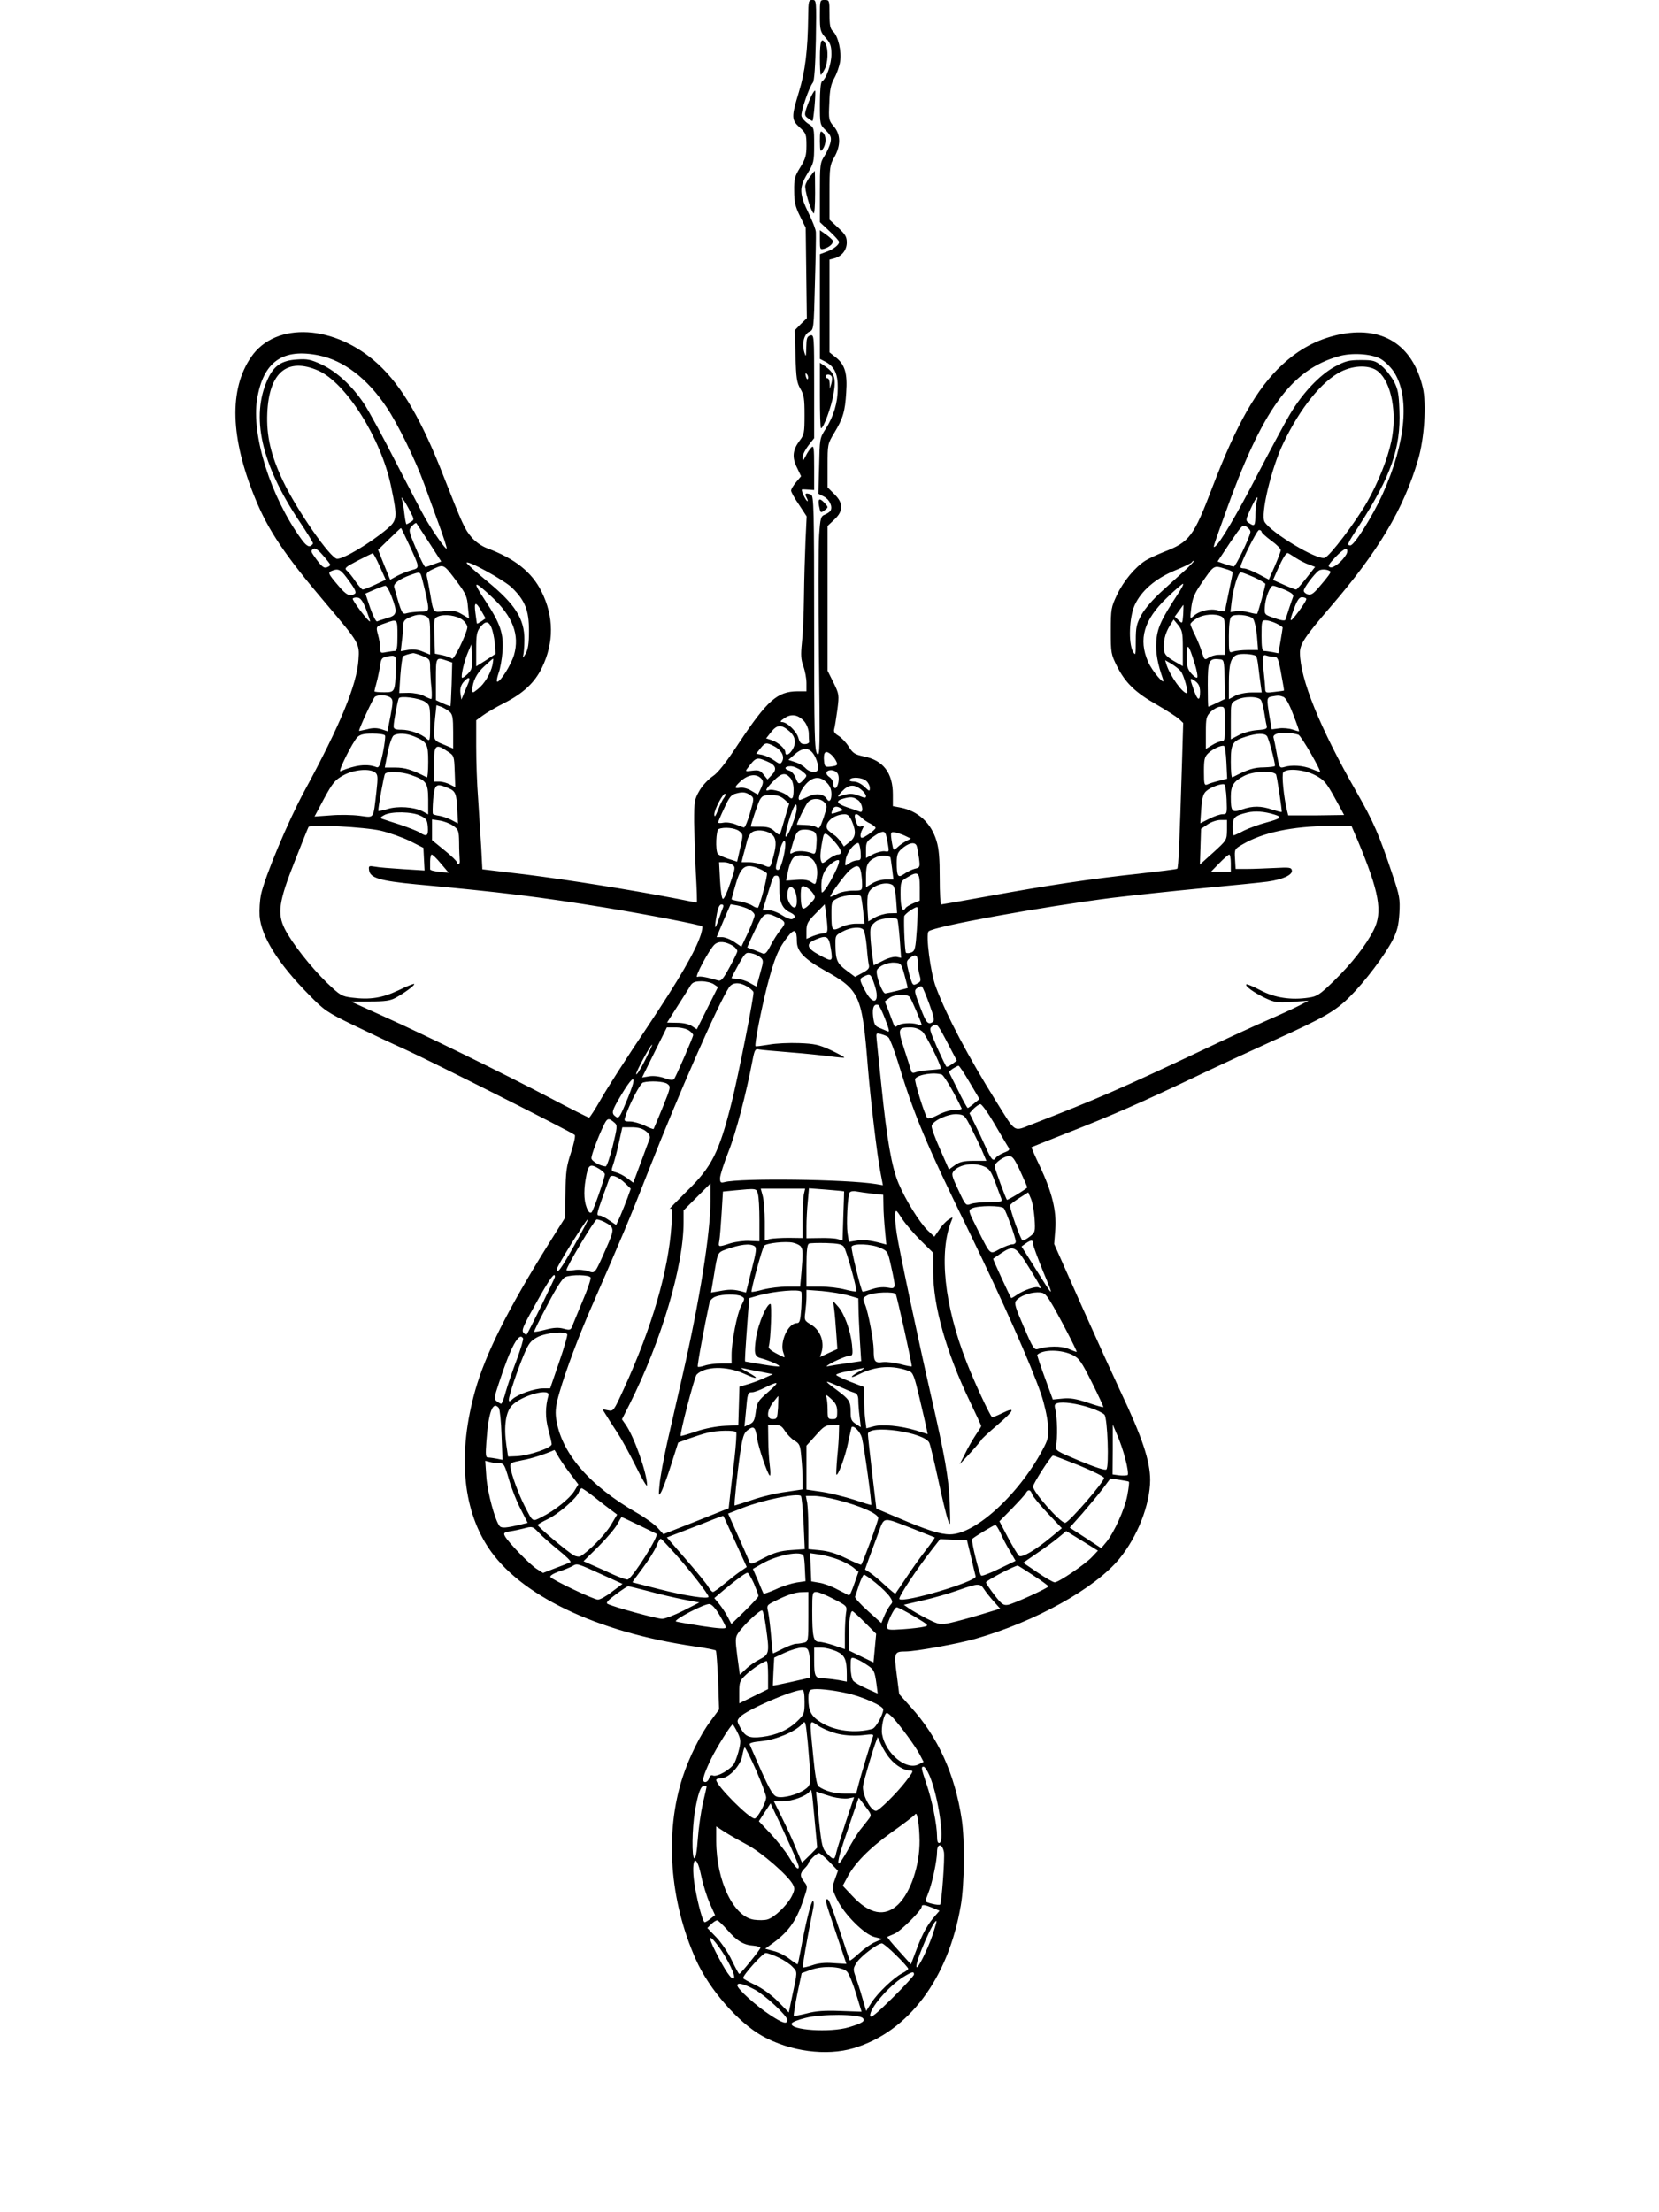 <?xml version="1.0" standalone="no"?>
<!DOCTYPE svg PUBLIC "-//W3C//DTD SVG 20010904//EN"
 "http://www.w3.org/TR/2001/REC-SVG-20010904/DTD/svg10.dtd">
<svg version="1.0" xmlns="http://www.w3.org/2000/svg"
 width="864pt" height="1152pt" viewBox="0 0 864 1152"
 preserveAspectRatio="xMidYMid meet">

<g transform="translate(0,1152) scale(0.1,-0.1)"
fill="#000000" stroke="none">
<path d="M4209 11433 c-2 -176 -16 -286 -48 -391 -40 -131 -40 -146 4 -186 33
-30 35 -36 35 -94 0 -51 -5 -69 -32 -113 -29 -47 -33 -60 -32 -123 0 -57 6
-83 30 -131 l30 -61 3 -235 3 -236 -32 -31 -31 -32 4 -134 c3 -115 7 -139 25
-170 19 -32 22 -52 22 -137 0 -92 -2 -103 -25 -133 -37 -49 -41 -87 -15 -140
l22 -46 -26 -31 c-14 -17 -26 -36 -26 -44 0 -7 18 -40 41 -73 l40 -61 -6 -128
c-3 -70 -7 -202 -8 -293 -1 -91 -6 -199 -11 -240 -6 -59 -5 -84 8 -120 9 -25
16 -64 16 -87 l0 -43 -47 0 c-105 -1 -157 -47 -306 -271 -67 -102 -108 -154
-136 -172 -22 -15 -53 -48 -68 -74 -26 -45 -28 -55 -28 -163 1 -63 5 -184 9
-267 5 -84 7 -153 5 -153 -2 0 -51 9 -109 21 -228 44 -566 98 -782 125 l-226
27 -6 116 c-4 64 -11 177 -16 252 -6 74 -10 197 -10 272 l0 136 33 24 c17 13
69 44 115 67 98 50 157 106 194 182 64 131 63 268 -2 398 -51 102 -139 171
-283 225 -29 11 -61 33 -82 58 -35 41 -47 68 -141 307 -117 302 -220 478 -344
593 -224 207 -534 225 -662 38 -116 -168 -109 -422 22 -739 67 -164 155 -295
366 -543 175 -207 177 -209 171 -294 -8 -129 -94 -339 -282 -685 -86 -159
-205 -444 -226 -539 -6 -30 -9 -79 -7 -111 8 -106 98 -250 258 -411 79 -81 94
-91 230 -157 80 -39 201 -96 270 -127 132 -60 869 -431 883 -445 5 -4 -4 -45
-19 -91 -24 -73 -28 -101 -29 -212 l-2 -128 -86 -137 c-214 -343 -328 -572
-382 -762 -91 -325 -68 -610 66 -816 163 -250 563 -443 1078 -518 57 -8 106
-18 109 -21 3 -3 8 -74 12 -156 l5 -151 -42 -57 c-54 -70 -114 -192 -148 -296
-94 -290 -68 -642 69 -949 69 -155 220 -328 347 -399 145 -80 332 -105 474
-63 286 85 494 362 559 745 19 109 21 337 5 444 -35 236 -124 432 -266 588
l-60 67 -13 102 c-15 114 -13 120 46 120 53 0 273 40 364 66 311 89 621 261
749 416 95 116 160 281 161 410 0 99 -41 223 -155 463 -31 66 -122 266 -201
443 l-144 324 6 76 c7 97 -17 194 -81 330 -25 52 -44 96 -43 98 2 1 89 36 193
77 230 90 384 158 655 287 113 54 295 138 405 188 272 123 329 156 405 232 80
80 181 214 223 295 24 48 31 76 35 140 4 74 1 91 -36 200 -69 207 -99 276
-187 430 -192 336 -294 589 -295 726 0 45 25 83 161 241 248 288 379 508 454
763 33 110 45 292 25 376 -53 226 -214 326 -444 275 -109 -25 -202 -75 -290
-157 -131 -122 -237 -310 -361 -634 -99 -260 -119 -287 -253 -339 -35 -14 -78
-34 -96 -45 -54 -34 -115 -107 -149 -179 -30 -64 -32 -73 -32 -187 0 -116 1
-122 33 -186 43 -85 95 -136 207 -199 50 -29 101 -62 114 -73 l23 -22 -6 -200
c-13 -428 -19 -556 -25 -559 -4 -3 -94 -14 -201 -26 -252 -27 -476 -61 -778
-116 -133 -24 -246 -44 -250 -44 -5 0 -8 62 -8 138 0 102 -4 152 -17 194 -28
93 -97 156 -190 173 l-37 7 0 61 c0 112 -50 178 -152 198 -46 10 -56 16 -78
51 -14 22 -38 47 -53 56 -21 13 -27 22 -22 37 3 11 10 56 16 99 10 78 9 81
-20 141 l-31 62 0 377 0 377 35 33 c26 25 35 42 35 66 0 23 -9 41 -35 67 l-35
35 0 113 c0 111 0 113 35 171 45 75 56 110 62 210 7 100 -7 145 -53 182 l-34
27 0 241 0 242 23 6 c40 10 67 43 67 83 0 30 -8 43 -45 77 l-45 42 0 141 c0
132 2 144 25 184 34 61 34 117 -2 160 -27 31 -28 37 -24 121 2 70 8 98 26 131
13 23 26 61 30 85 9 53 -10 134 -36 158 -15 14 -19 31 -19 91 0 71 -1 73 -25
73 -25 0 -25 -1 -25 -81 0 -76 2 -84 30 -116 25 -28 30 -42 30 -86 0 -51 -27
-128 -49 -141 -7 -5 -11 -47 -11 -116 0 -108 0 -109 31 -139 26 -27 30 -36 24
-63 -4 -18 -18 -49 -31 -70 -23 -35 -24 -47 -24 -191 l0 -154 50 -47 c28 -26
50 -51 50 -56 0 -15 -29 -38 -65 -51 l-35 -13 0 -273 0 -272 29 -15 c47 -25
65 -63 64 -137 0 -76 -21 -147 -64 -214 -30 -47 -30 -51 -33 -192 l-4 -144 29
-15 c29 -15 47 -53 34 -74 -4 -6 -17 -15 -29 -20 -21 -8 -24 -17 -30 -107 -4
-54 -4 -336 -1 -628 6 -482 5 -528 -9 -511 -14 18 -16 96 -16 682 0 594 -2
662 -16 668 -28 11 -35 7 -24 -14 6 -11 8 -20 6 -20 -9 0 -37 60 -29 61 5 1
20 0 36 -1 l27 -2 0 118 c0 103 -2 116 -14 104 -8 -8 -22 -28 -30 -45 -15 -28
-16 -28 -16 -6 0 13 14 40 30 61 l30 38 0 270 c0 265 0 270 -20 265 -17 -5
-20 -14 -21 -62 -1 -50 -2 -53 -10 -26 -14 45 -2 94 25 107 24 10 24 11 30
252 4 132 6 252 5 266 0 14 -17 57 -36 96 -51 104 -52 136 -9 208 34 56 36 63
36 150 0 90 0 91 -30 111 -17 11 -33 29 -36 40 -5 21 39 149 59 174 8 9 13 83
16 223 3 206 3 208 -18 208 -20 0 -21 -6 -22 -87z m-2547 -1764 c129 -27 250
-119 350 -268 58 -85 152 -277 197 -401 17 -47 51 -141 76 -209 25 -68 44
-126 41 -128 -5 -5 -64 78 -108 152 -19 33 -89 167 -156 297 -66 130 -141 268
-167 307 -63 94 -141 165 -220 203 -57 26 -75 30 -128 26 -80 -5 -121 -32
-153 -103 -89 -194 -34 -441 164 -738 40 -59 72 -112 72 -116 0 -5 -7 -11 -15
-15 -10 -4 -26 9 -46 37 -159 219 -261 541 -230 729 32 195 134 266 323 227z
m5525 -16 c21 -11 52 -40 70 -66 87 -129 66 -368 -56 -639 -53 -117 -148 -268
-168 -268 -20 0 -17 7 46 104 165 256 217 404 209 599 -3 86 -7 110 -29 152
-15 27 -43 63 -64 80 -33 27 -44 30 -108 30 -63 0 -80 -5 -135 -34 -79 -43
-170 -139 -235 -250 -27 -45 -102 -186 -168 -312 -106 -206 -197 -360 -221
-375 -12 -8 -13 -11 51 167 194 546 345 754 594 824 66 19 165 13 214 -12z
m-5529 -63 c144 -64 326 -352 378 -600 35 -167 34 -179 -23 -227 -89 -74 -222
-153 -257 -153 -34 0 -211 255 -282 405 -64 135 -87 235 -82 354 9 212 104
292 266 221z m5520 -5 c69 -58 99 -218 68 -363 -19 -91 -69 -216 -126 -316
-60 -105 -195 -283 -221 -291 -40 -13 -278 130 -313 187 -23 37 35 281 98 411
87 182 201 323 300 372 70 35 153 35 194 0z m-2970 -36 c-3 -8 -7 -3 -11 10
-4 17 -3 21 5 13 5 -5 8 -16 6 -23z m-2073 -690 c23 -44 23 -46 4 -57 -10 -7
-20 -12 -22 -12 -3 0 -7 24 -11 54 -3 30 -9 63 -12 73 -5 15 -4 16 5 3 7 -8
23 -36 36 -61z m4410 50 c-4 -11 -7 -41 -7 -67 0 -58 -4 -65 -28 -49 -25 15
-25 17 6 83 25 54 41 72 29 33z m-4310 -215 l63 -98 -36 -13 c-21 -8 -41 -15
-46 -16 -5 -1 -27 42 -49 95 -40 95 -40 98 -22 118 10 11 20 18 23 16 2 -3 33
-49 67 -102z m4277 54 c-7 -35 -77 -178 -86 -178 -6 0 -28 6 -48 13 l-37 13
65 98 c64 94 67 97 87 82 12 -8 21 -20 19 -28z m-4383 -61 c59 -127 58 -124
14 -136 -21 -6 -54 -19 -75 -30 l-36 -20 -32 78 -31 78 58 56 c32 31 59 57 61
57 2 0 20 -38 41 -83z m4441 64 c0 -5 23 -26 50 -46 28 -20 50 -42 50 -50 0
-7 -14 -44 -31 -83 l-31 -70 -55 29 c-30 16 -64 29 -74 29 -10 0 -19 3 -19 6
0 21 86 194 97 194 7 0 13 -4 13 -9z m-4850 -172 c0 -4 -8 -10 -17 -13 -17 -7
-30 5 -70 62 -14 20 -14 25 -2 33 10 7 24 -2 51 -33 21 -24 38 -46 38 -49z
m5292 55 c-20 -36 -68 -75 -85 -68 -14 5 -8 15 30 55 28 29 51 45 56 40 5 -5
5 -16 -1 -27z m-5034 -64 l31 -69 -56 -26 c-30 -14 -59 -25 -64 -25 -4 0 -21
19 -38 43 -16 24 -36 49 -45 56 -14 12 -7 18 56 51 40 21 76 38 79 39 3 0 20
-30 37 -69z m4770 45 c20 -13 51 -29 69 -35 l32 -12 -46 -59 c-26 -32 -49 -59
-53 -59 -4 0 -33 11 -64 25 l-56 25 25 57 c24 53 42 83 51 83 3 0 21 -11 42
-25z m-4081 -156 c68 -67 88 -118 88 -224 0 -68 -5 -97 -18 -120 -13 -21 -16
-24 -12 -8 3 12 6 49 6 81 1 109 -48 186 -196 307 -58 48 -105 90 -105 94 0
18 198 -91 237 -130z m3512 98 c-26 -23 -82 -74 -125 -113 -48 -43 -91 -93
-109 -125 -26 -48 -30 -64 -30 -136 0 -77 -1 -80 -15 -55 -24 45 -19 177 9
240 34 75 108 139 209 181 45 18 85 38 88 42 3 5 8 9 12 9 4 0 -14 -19 -39
-43z m-3798 -68 c45 -60 52 -76 56 -130 l6 -60 -37 22 c-30 18 -47 21 -91 16
-61 -6 -57 -12 -75 93 -6 36 -14 75 -17 88 -4 18 2 25 38 41 51 23 50 24 120
-70z m4000 69 c22 -6 39 -14 39 -18 0 -4 -9 -49 -20 -101 -11 -52 -20 -97 -20
-101 0 -3 -16 -2 -35 3 -41 12 -97 -1 -128 -28 -20 -18 -20 -18 -13 42 6 47
16 73 48 120 72 105 67 102 129 83z m-4561 -66 c30 -41 37 -58 28 -64 -26 -16
-44 -7 -84 40 -57 67 -59 71 -32 81 33 12 44 5 88 -57z m5109 52 c4 -4 -15
-30 -61 -83 -28 -33 -41 -41 -57 -36 -12 3 -21 12 -21 19 0 15 52 84 77 104
14 10 48 8 62 -4z m-4730 -41 c18 -69 31 -128 31 -148 0 -17 -7 -20 -42 -20
-24 -1 -54 -4 -68 -8 -26 -8 -28 -5 -67 135 -6 19 27 43 85 64 51 18 50 19 61
-23z m4332 11 c33 -15 59 -31 59 -35 0 -12 -38 -151 -43 -155 -2 -2 -20 1 -42
7 -21 6 -51 9 -68 6 l-29 -4 6 51 c8 70 34 156 48 156 6 0 37 -12 69 -26z
m-3968 -104 c108 -101 144 -196 114 -301 -16 -52 -70 -139 -87 -139 -5 0 -2
19 6 43 9 23 18 74 21 113 7 93 -10 146 -91 268 -69 104 -60 107 37 16z m3572
18 c-88 -134 -109 -180 -113 -249 -4 -60 7 -117 35 -196 14 -41 -57 42 -78 91
-51 118 -22 218 98 333 41 40 80 73 84 73 5 0 -7 -24 -26 -52z m-4096 -13 c32
-84 29 -99 -21 -113 -24 -7 -48 -15 -54 -18 -6 -2 -21 28 -36 70 l-25 75 46
20 c25 11 51 20 58 21 6 0 21 -25 32 -55z m4652 34 c38 -17 48 -26 43 -38 -6
-15 -31 -90 -39 -117 -2 -8 -20 -6 -57 7 -52 18 -53 18 -51 57 2 46 27 112 43
112 6 0 34 -10 61 -21z m-4784 -103 c12 -33 22 -61 20 -62 -6 -6 -95 112 -90
119 3 4 14 7 26 5 15 -2 27 -19 44 -62z m4896 56 c3 -4 -15 -33 -39 -65 -49
-66 -53 -63 -23 18 15 40 26 55 39 55 10 0 21 -3 23 -8z m-4294 -67 l20 -35
-21 -15 c-12 -8 -23 -14 -24 -12 -1 1 -4 26 -8 55 -8 60 1 62 33 7z m3653 -15
c-4 -49 -4 -49 -24 -30 l-20 19 22 30 c12 17 22 31 23 31 1 0 0 -22 -1 -50z
m-3941 -10 c17 -9 19 -22 19 -105 l0 -94 -37 15 c-24 11 -51 14 -76 10 l-40
-7 6 53 c4 29 7 66 7 81 0 22 7 31 33 42 39 17 62 18 88 5z m188 -18 c14 -11
25 -28 25 -38 -3 -35 -71 -173 -80 -164 -5 5 -27 13 -49 18 l-40 8 -3 92 c-3
88 -2 93 20 102 33 14 97 5 127 -18z m3952 18 c17 -9 19 -22 19 -105 l0 -95
-33 0 c-18 0 -42 -7 -53 -15 -20 -13 -22 -12 -34 28 -7 23 -23 63 -36 89 -13
26 -24 52 -24 58 0 6 15 19 33 30 35 22 97 26 128 10z m164 -11 c8 -8 17 -48
21 -89 l6 -75 -53 0 c-30 0 -64 -4 -76 -8 -23 -8 -23 -7 -23 80 0 58 4 94 13
102 15 16 94 9 112 -10z m-4455 -89 c0 -61 -3 -80 -14 -80 -7 0 -28 -3 -45 -6
-29 -6 -31 -5 -31 22 0 16 -5 46 -11 67 -12 45 -12 45 38 62 63 23 63 23 63
-65z m4090 -67 l0 -92 -47 27 c-37 22 -49 35 -51 57 -5 41 5 85 29 125 l21 34
24 -29 c21 -27 24 -40 24 -122z m486 131 c19 -9 34 -19 34 -22 0 -3 -5 -34
-11 -70 l-11 -64 -30 6 c-17 3 -37 6 -44 6 -11 0 -14 19 -14 80 0 75 1 80 21
80 12 0 36 -7 55 -16z m-4087 -21 c7 -16 15 -53 18 -83 l4 -55 -50 -33 -51
-32 0 89 c0 74 3 92 21 115 26 33 43 33 58 -1z m-123 -242 c-14 -14 -28 -23
-30 -20 -7 7 12 89 32 134 l17 40 3 -64 c3 -58 0 -67 -22 -90z m3785 56 c12
-37 18 -71 14 -75 -4 -4 -18 6 -31 21 -20 23 -24 39 -24 90 0 74 10 65 41 -36z
m-4021 37 c39 -16 40 -18 40 -63 1 -25 3 -72 7 -103 3 -32 2 -58 -1 -58 -4 0
-21 7 -38 16 -17 9 -53 16 -80 16 l-49 -1 6 92 c4 51 10 95 14 99 5 5 30 13
53 17 4 0 26 -6 48 -15z m4341 0 c4 -2 10 -30 13 -61 4 -32 9 -74 12 -93 l5
-36 -53 0 c-30 0 -67 -8 -85 -17 l-33 -18 0 85 c0 97 10 133 42 146 20 8 82 5
99 -6z m-4479 -65 c-5 -124 -5 -124 -62 -124 -27 0 -50 2 -50 5 0 3 5 23 11
45 6 22 14 60 18 85 5 40 10 46 36 51 47 10 50 6 47 -62z m4572 61 c20 0 24
-9 38 -87 9 -48 16 -88 15 -89 -1 -1 -23 -4 -49 -7 -45 -6 -48 -5 -49 16 0 12
-4 54 -8 92 -9 77 -6 89 16 81 8 -3 25 -6 37 -6z m-4308 -20 l29 -10 -3 -113
c-2 -61 -5 -113 -6 -114 -1 -1 -19 5 -39 14 l-37 17 0 108 c0 117 0 117 56 98z
m239 -22 c-10 -46 -42 -99 -76 -126 -27 -22 -29 -22 -29 -4 0 42 24 89 64 124
22 21 42 38 44 38 2 0 0 -15 -3 -32z m3813 -75 l3 -102 -43 -21 c-23 -11 -43
-20 -45 -20 -2 0 -3 52 -3 115 0 124 6 138 60 132 25 -2 25 -3 28 -104z m-230
43 c17 -18 44 -116 33 -116 -23 0 -88 92 -106 149 l-7 23 32 -18 c17 -11 39
-27 48 -38z m-3707 -58 c-5 -13 -16 -38 -24 -57 l-14 -34 -5 32 c-3 22 1 40
14 57 25 30 40 31 29 2z m3809 -50 c0 -52 -13 -48 -33 10 -22 62 -22 66 8 45
18 -14 24 -27 25 -55z m-4217 -30 c14 -12 15 -20 1 -94 l-16 -82 -33 11 c-23
7 -46 7 -74 -1 -23 -5 -41 -9 -41 -8 0 13 74 173 83 178 19 12 61 9 80 -4z
m4651 3 c12 -5 31 -38 51 -92 18 -46 32 -85 30 -87 -1 -1 -16 3 -34 9 -18 6
-50 9 -70 6 l-38 -5 -12 69 c-15 92 -14 97 12 102 33 6 40 6 61 -2z m-4471
-25 c26 -18 27 -21 27 -114 0 -91 -1 -94 -18 -79 -28 26 -88 47 -132 47 -32 0
-40 4 -40 18 0 25 21 135 27 146 9 14 106 1 136 -18z m4355 7 c5 -10 12 -38
16 -63 4 -25 9 -55 12 -66 5 -19 1 -22 -49 -26 -30 -2 -73 -14 -95 -26 l-42
-22 0 95 c0 93 0 95 28 109 39 22 119 21 130 -1z m-4226 -60 c15 -13 18 -33
18 -104 l0 -87 -50 21 c-56 23 -55 20 -44 139 l7 66 26 -9 c14 -6 34 -18 43
-26z m4038 -63 c0 -79 -2 -90 -17 -90 -10 0 -33 -9 -50 -20 l-33 -20 0 84 c0
77 2 85 26 110 15 14 37 26 50 26 23 0 24 -2 24 -90z m-2192 14 c12 -14 23
-40 24 -60 0 -19 1 -40 2 -46 1 -7 -10 -13 -23 -13 -19 0 -26 7 -33 32 -9 34
-59 83 -86 83 -12 0 -7 7 13 20 36 25 71 19 103 -16z m-79 -50 c35 -29 40 -66
15 -102 -17 -25 -34 -29 -34 -9 0 18 -39 53 -72 63 l-28 9 26 33 c31 39 53 40
93 6z m2653 -20 c14 -4 123 -194 112 -194 -2 0 -22 7 -44 16 -44 18 -102 22
-141 10 -25 -7 -26 -6 -39 66 -7 40 -15 79 -17 85 -11 27 62 37 129 17z
m-4757 -4 c3 -5 -2 -46 -11 -90 -14 -66 -21 -80 -33 -75 -49 19 -109 12 -188
-21 -16 -7 63 152 88 177 14 14 33 19 78 19 33 0 63 -4 66 -10z m152 -5 c67
-28 73 -39 73 -132 0 -47 -3 -83 -7 -81 -78 40 -114 51 -164 51 l-55 0 15 79
c9 44 23 83 31 88 22 14 66 12 107 -5z m4441 2 c9 -10 42 -133 42 -155 0 -4
-26 -7 -57 -8 -52 0 -84 -10 -165 -52 -5 -2 -8 34 -8 81 0 96 8 109 82 132 55
17 93 18 106 2z m-2568 -52 c42 -22 59 -56 41 -84 -7 -11 -14 -9 -39 9 -16 12
-44 25 -62 29 l-32 6 22 28 c25 31 31 32 70 12z m2357 -86 l4 -84 -43 -11
c-24 -6 -51 -14 -60 -19 -16 -6 -18 0 -18 67 0 64 3 77 23 96 23 22 66 42 81
38 5 -1 11 -40 13 -87z m-4056 58 c34 -22 34 -24 37 -104 l3 -82 -28 14 c-15
8 -40 15 -55 15 l-28 0 0 90 c0 102 8 110 71 67z m1909 -19 c11 -18 20 -45 20
-60 0 -23 -5 -28 -23 -28 -13 0 -32 9 -42 20 -9 10 -33 25 -53 31 l-36 12 32
28 c44 39 77 38 102 -3z m111 -25 c15 -27 13 -30 -26 -35 -27 -3 -30 0 -33 25
-5 45 4 60 27 45 11 -7 25 -22 32 -35z m-356 -8 c46 -19 53 -40 25 -70 l-23
-24 -20 25 c-17 22 -26 25 -59 21 -35 -5 -38 -4 -26 11 44 59 48 61 103 37z
m180 -49 c30 -24 30 -24 11 -45 -25 -28 -29 -27 -43 10 -7 17 -21 33 -32 36
-30 8 -26 23 7 23 15 0 40 -11 57 -24z m-2222 -8 c15 -12 16 -23 7 -103 -17
-144 -9 -133 -87 -123 -38 5 -106 6 -151 2 l-84 -6 50 94 c44 81 57 97 99 120
53 30 136 38 166 16z m2407 -3 c8 -9 10 -28 6 -50 -7 -36 -26 -40 -26 -5 0 10
-9 26 -21 34 -12 8 -18 19 -14 25 9 16 41 13 55 -4z m2285 -7 c5 -5 33 -193
30 -196 -2 -2 -24 4 -49 12 -59 20 -102 20 -157 1 -53 -19 -59 -12 -59 66 0
58 14 80 68 108 47 25 147 30 167 9z m205 -5 c47 -25 57 -38 101 -117 27 -49
49 -89 49 -90 0 0 -65 -1 -145 -2 l-146 0 -6 24 c-17 68 -29 188 -20 200 18
23 110 15 167 -15z m-4711 2 c82 -29 90 -40 91 -128 l0 -78 -29 16 c-46 23
-129 29 -183 12 -27 -8 -48 -12 -48 -9 0 22 29 183 35 192 9 15 86 12 134 -5z
m1828 -22 c9 -12 8 -22 -4 -48 l-16 -33 -34 20 c-19 12 -44 18 -58 16 -31 -6
-32 2 -2 30 43 41 88 46 114 15z m148 7 c11 -12 18 -35 18 -60 0 -49 -7 -58
-27 -37 -20 20 -83 40 -101 33 -24 -9 -17 6 22 46 42 43 62 47 88 18z m190
-25 c17 -16 25 -35 25 -60 0 -34 -12 -46 -25 -24 -17 26 -57 30 -98 10 -23
-11 -43 -19 -45 -16 -10 10 10 55 37 84 36 38 73 40 106 6z m207 8 c10 -9 18
-25 18 -36 0 -19 -2 -19 -28 6 -17 16 -39 27 -56 27 -15 0 -25 4 -21 10 10 16
67 12 87 -7z m1876 -96 c3 -75 2 -77 -21 -77 -13 0 -45 -11 -70 -24 l-46 -23
5 76 c5 61 11 79 28 93 22 19 74 38 91 34 6 -2 11 -37 13 -79z m-4053 59 c38
-16 43 -29 47 -122 l3 -62 -36 19 c-20 10 -48 19 -62 21 -15 2 -29 6 -32 9 -3
4 -2 38 1 78 8 79 14 84 79 57z m2149 -7 c14 -11 26 -27 26 -34 0 -12 -6 -11
-36 1 -34 14 -55 14 -101 -3 -13 -4 -10 3 11 25 35 37 63 40 100 11z m-572
-33 c15 -11 15 -18 -6 -90 -12 -42 -26 -76 -32 -75 -5 1 -24 9 -43 16 -19 8
-47 12 -63 9 -15 -3 -28 -3 -28 1 0 4 14 37 32 75 26 57 36 70 62 76 35 10 53
7 78 -12z m-141 -10 c-7 -8 -21 -36 -31 -63 -14 -35 -19 -41 -20 -24 0 26 48
116 57 107 3 -3 0 -12 -6 -20z m313 -8 l26 -23 -21 -70 c-11 -38 -22 -76 -25
-84 -3 -11 -11 -8 -30 10 -20 19 -37 24 -75 24 -27 0 -49 0 -49 1 0 10 36 117
46 137 13 23 21 27 59 27 31 0 51 -6 69 -22z m384 -4 c24 -16 32 -70 10 -61
-7 3 -37 14 -66 23 -55 19 -62 34 -21 45 39 11 53 10 77 -7z m-175 -12 c16
-17 15 -23 -4 -81 -18 -51 -23 -60 -35 -50 -8 7 -35 13 -59 13 -25 1 -45 2
-45 2 0 10 46 104 58 117 20 22 64 22 85 -1z m-144 -34 c0 -31 -43 -141 -56
-145 -6 -2 1 35 15 82 25 82 43 109 41 63z m231 2 c12 -8 12 -10 -3 -14 -54
-18 -51 -18 -41 8 7 18 22 20 44 6z m2258 -32 c42 -13 34 -20 -46 -42 -35 -9
-86 -28 -113 -41 -26 -14 -51 -25 -54 -25 -3 0 -5 20 -5 45 0 49 10 58 77 74
40 9 87 6 141 -11z m-4448 -6 c31 -15 35 -22 38 -59 3 -46 -5 -52 -41 -29 -12
8 -58 26 -102 41 -44 14 -87 28 -95 31 -11 4 -9 9 10 19 36 21 147 19 190 -3z
m2247 -29 c23 -55 20 -82 -13 -108 l-29 -23 -14 22 c-8 11 -22 26 -30 33 -9 6
-24 17 -33 25 -39 29 13 86 80 88 17 0 27 -9 39 -37z m50 19 c10 -10 30 -24
46 -31 15 -8 27 -18 27 -22 0 -5 -17 -20 -37 -34 -30 -20 -39 -22 -41 -11 -2
8 2 25 9 37 10 19 9 21 -5 16 -12 -5 -19 1 -26 19 -18 47 -6 59 27 26z m-2127
-42 c28 -20 30 -26 31 -88 0 -37 2 -77 3 -89 2 -13 -1 -23 -6 -23 -4 0 -8 4
-8 9 0 6 -29 34 -65 63 l-65 53 0 54 0 54 40 -6 c21 -3 53 -15 70 -27z m4030
-22 c-1 -53 -1 -53 -71 -117 l-70 -63 3 93 3 93 34 23 c19 13 49 23 67 23 l34
0 0 -52z m-4406 -4 c43 -10 110 -34 150 -53 l71 -36 3 -59 3 -59 -113 7 c-62
4 -128 9 -146 13 -31 5 -33 4 -30 -18 5 -41 57 -56 243 -74 449 -41 648 -66
985 -121 225 -37 499 -90 507 -98 3 -3 -1 -22 -7 -43 -29 -88 -110 -228 -282
-486 -101 -150 -208 -317 -238 -370 -30 -53 -58 -96 -62 -97 -4 0 -94 45 -200
101 -262 137 -656 330 -865 424 -95 43 -173 78 -173 79 0 0 44 1 97 1 77 0
106 4 133 19 45 24 103 67 97 72 -2 3 -39 -12 -82 -33 -85 -40 -148 -50 -242
-38 -54 7 -61 11 -131 78 -84 82 -181 205 -219 280 -40 80 -31 143 52 352 37
94 69 174 72 179 9 14 291 0 377 -20z m5087 -51 c112 -268 131 -372 83 -466
-39 -78 -113 -173 -206 -264 -74 -72 -89 -82 -132 -88 -92 -14 -177 -1 -251
38 -38 20 -71 34 -74 31 -9 -8 39 -43 98 -71 49 -23 62 -25 140 -20 l86 6 -50
-26 c-27 -14 -103 -49 -170 -78 -66 -29 -208 -94 -315 -145 -442 -209 -562
-261 -902 -393 -103 -40 -84 -52 -191 119 -143 229 -256 442 -313 594 -28 73
-54 274 -38 290 26 26 591 128 959 175 110 13 322 36 470 50 149 14 300 29
336 34 79 11 132 35 127 59 -3 15 -14 16 -88 12 -47 -2 -112 -5 -145 -5 l-60
0 -3 52 c-3 51 -3 52 41 77 104 61 256 93 449 95 l116 1 33 -77z m-3221 49
c21 -17 21 -18 5 -88 l-16 -71 -47 15 c-26 9 -50 20 -54 26 -13 19 -9 124 5
129 28 12 86 6 107 -11z m172 -19 c20 -18 23 -50 7 -108 -18 -68 -15 -66 -53
-50 -20 8 -53 15 -75 15 l-39 0 8 33 c5 17 14 51 20 75 7 28 19 46 33 52 29
12 76 4 99 -17z m219 15 c12 -10 14 -27 11 -66 -3 -45 -7 -52 -21 -46 -31 13
-79 16 -99 5 -21 -11 -21 -11 -5 41 19 68 28 78 67 78 18 0 39 -6 47 -12z
m373 -15 c3 -10 8 -34 11 -54 6 -34 5 -36 -17 -32 -12 2 -40 -5 -60 -15 l-38
-20 0 43 c0 38 4 45 38 68 44 31 59 33 66 10z m105 -8 l25 -12 -25 -13 c-13
-7 -34 -21 -45 -32 -21 -19 -21 -19 -28 19 -10 62 -9 64 22 57 15 -4 38 -12
51 -19z m-375 -25 c39 -43 46 -70 19 -70 -9 0 -31 -11 -49 -25 -31 -24 -33
-24 -39 -5 -5 17 -2 55 11 118 6 31 16 28 58 -18z m-254 -17 c0 -43 -25 -133
-37 -133 -17 0 -16 7 3 85 15 61 34 87 34 48z m392 -38 c3 -40 1 -45 -17 -45
-11 0 -31 -7 -43 -16 -23 -16 -23 -16 -17 22 6 36 43 84 65 84 4 0 10 -20 12
-45z m292 30 c3 -8 8 -37 12 -64 6 -47 5 -49 -22 -55 -15 -4 -40 -16 -55 -27
-33 -23 -39 -13 -39 60 0 37 5 52 23 68 37 34 72 42 81 18z m-2477 -93 l40
-47 -49 5 c-27 3 -48 8 -48 13 0 4 0 23 0 42 0 19 4 35 8 35 5 0 27 -21 49
-48z m1931 26 c23 -19 33 -56 26 -98 -6 -38 -7 -39 -30 -23 -17 11 -40 14 -77
11 l-53 -4 11 54 c7 33 19 60 31 69 21 16 67 11 92 -9z m409 8 c1 -1 5 -28 9
-59 l7 -57 -39 0 c-22 0 -54 -9 -71 -20 l-33 -20 0 59 c0 62 11 80 60 100 20
8 56 6 67 -3z m1773 -31 l0 -45 -52 0 -52 0 44 45 c24 25 48 45 52 45 4 0 8
-20 8 -45z m-2040 11 c0 -33 -88 -188 -91 -160 -6 60 5 101 34 132 26 27 57
42 57 28z m-556 -19 c17 -12 16 -17 -11 -96 -15 -46 -32 -83 -38 -82 -6 0 -12
44 -15 96 l-5 95 26 0 c14 0 33 -6 43 -13z m140 -21 c19 -8 36 -18 40 -24 5
-9 -36 -168 -47 -179 -3 -2 -16 2 -29 11 -12 8 -42 18 -65 22 -24 4 -43 9 -43
11 0 3 10 39 22 80 27 93 51 109 122 79z m530 -17 c3 -17 6 -46 6 -64 0 -32 0
-33 -48 -33 -27 0 -63 -7 -80 -16 -17 -9 -34 -16 -37 -16 -11 0 78 121 103
141 35 27 49 24 56 -12z m306 -79 l0 -70 -34 -14 c-18 -8 -37 -19 -40 -25 -16
-25 -26 4 -26 70 0 67 1 70 33 89 58 36 67 29 67 -50z m-731 -5 c-1 -72 15
-108 57 -127 27 -13 31 -26 10 -34 -8 -3 -32 6 -53 20 -21 14 -52 26 -69 26
l-32 0 24 78 c32 104 31 102 49 102 12 0 15 -13 14 -65z m590 16 c8 -5 15 -35
18 -77 l5 -69 -41 -1 c-22 -1 -56 -11 -75 -22 l-34 -20 -4 61 c-2 34 -1 72 4
84 13 40 91 67 127 44z m-415 -43 c15 -21 14 -24 -16 -55 -23 -24 -34 -29 -40
-20 -9 14 -11 101 -2 110 9 9 41 -10 58 -35z m-94 13 c11 -22 14 -74 3 -84
-13 -14 -43 27 -43 58 0 48 21 61 40 26z m343 -28 c3 -5 8 -38 12 -75 l7 -68
-44 0 c-24 0 -60 -8 -80 -19 -45 -22 -48 -17 -48 73 0 60 1 63 33 79 33 16
112 23 120 10z m-718 -60 c-4 -10 -14 -37 -22 -61 -8 -24 -17 -42 -18 -40 -2
2 1 29 7 61 7 40 15 57 25 57 10 0 13 -5 8 -17z m137 -9 c15 -8 28 -21 28 -30
0 -8 -15 -49 -34 -90 l-35 -74 -37 25 c-20 14 -49 25 -64 25 l-28 0 36 86 37
85 35 -6 c19 -4 47 -13 62 -21z m407 -96 c1 -22 -4 -28 -19 -28 -11 0 -36 -7
-55 -14 l-35 -15 0 42 c0 36 6 48 48 90 l47 48 7 -48 c3 -26 7 -60 7 -75z
m466 -8 c-7 -101 -10 -112 -29 -120 -11 -4 -24 -5 -28 -1 -5 5 -12 136 -9 189
1 12 62 55 69 47 2 -2 1 -54 -3 -115z m-729 64 c47 -23 49 -30 19 -66 -14 -17
-37 -53 -51 -80 -20 -39 -29 -48 -42 -43 -9 4 -30 12 -47 19 -16 6 -31 11 -33
12 -1 1 16 40 39 88 45 94 53 99 115 70z m628 -12 c2 -4 8 -51 12 -104 l7 -96
-24 5 c-14 2 -45 -6 -71 -20 l-48 -24 -4 31 c-12 79 -17 148 -11 166 3 11 18
27 33 35 29 15 98 20 106 7z m-177 -54 c6 -7 13 -47 17 -88 3 -41 8 -84 11
-95 4 -16 -3 -25 -33 -41 l-39 -21 -44 33 c-49 36 -57 54 -58 131 -1 51 0 53
37 72 42 23 95 27 109 9z m-347 -60 c0 -52 39 -92 144 -151 185 -103 196 -128
226 -507 14 -168 47 -450 65 -543 l13 -69 -36 6 c-150 25 -709 32 -789 10 -20
-5 -23 -2 -23 21 0 15 20 77 44 138 39 98 92 301 126 480 10 51 14 57 33 52
12 -2 85 -9 162 -15 77 -6 171 -16 209 -21 38 -5 71 -8 73 -6 2 2 -29 19 -69
38 -63 29 -85 34 -166 37 -51 2 -122 -1 -158 -8 -37 -6 -68 -10 -69 -8 -7 7
29 190 61 316 37 142 58 194 107 255 34 44 47 37 47 -25z m177 -38 c11 -70 9
-71 -62 -32 -62 33 -69 57 -23 77 64 28 74 22 85 -45z m-509 14 c12 -8 22 -20
22 -27 0 -6 -19 -45 -41 -85 -35 -64 -44 -73 -62 -67 -58 17 -91 23 -105 18
-19 -8 62 144 90 169 22 19 56 16 96 -8z m143 -60 c16 -15 16 -19 -2 -82 -10
-37 -19 -68 -19 -69 0 -1 -15 7 -34 18 -19 11 -49 21 -65 21 -17 1 -31 3 -31
5 0 3 16 34 36 70 35 62 38 65 67 59 17 -3 38 -13 48 -22z m819 -27 c0 -18 4
-47 9 -65 8 -27 7 -34 -11 -43 -25 -14 -26 -12 -45 57 -14 57 -14 59 7 76 28
23 40 15 40 -25z m-69 -66 c10 -36 17 -65 16 -66 -4 -2 -101 -26 -116 -28 -16
-2 -52 98 -44 121 9 21 56 42 92 39 33 -2 35 -4 52 -66z m-156 -51 c30 -90 -6
-112 -49 -30 -32 60 -32 64 -3 77 29 14 33 11 52 -47z m-838 5 l22 -15 -55
-110 -55 -110 -26 17 c-15 10 -46 17 -77 17 l-52 1 54 85 c30 47 61 95 68 108
11 17 24 22 57 22 23 0 52 -7 64 -15z m174 -12 c15 -9 30 -22 33 -29 5 -12
-79 -437 -114 -576 -65 -259 -103 -335 -234 -462 -55 -55 -95 -95 -87 -91 12
7 13 -7 8 -86 -16 -238 -102 -532 -248 -851 -53 -116 -54 -118 -83 -112 l-29
6 24 -38 c13 -22 39 -61 57 -89 18 -27 60 -104 93 -170 32 -66 59 -111 59
-100 0 63 -68 255 -112 317 l-19 27 40 79 c165 329 281 718 281 948 l0 61 70
70 70 70 0 -92 c0 -166 -56 -518 -146 -910 -25 -110 -61 -267 -80 -350 -18
-82 -36 -179 -39 -215 -6 -60 -5 -63 8 -40 8 14 32 78 52 142 l37 116 57 21
c31 11 74 25 96 30 48 13 142 14 149 3 3 -5 -1 -67 -9 -138 -9 -71 -19 -158
-23 -194 l-7 -64 -170 -68 -170 -67 -30 33 c-16 18 -66 54 -110 79 -249 143
-395 315 -419 492 -5 38 -1 70 18 135 33 114 101 296 171 455 153 350 195 450
295 705 152 388 361 864 416 947 17 28 54 30 95 6z m949 -92 c24 -66 28 -86
18 -93 -26 -16 -34 -6 -66 78 -31 82 -32 87 -15 99 10 8 21 11 25 7 4 -4 21
-45 38 -91z m-102 37 c9 -12 62 -135 62 -145 0 -3 -10 -1 -22 3 -33 10 -88 6
-104 -7 -11 -9 -15 -7 -20 7 -4 11 -16 41 -26 69 l-20 50 22 17 c26 21 93 24
108 6z m-128 -115 c22 -58 25 -70 11 -63 -9 4 -28 12 -42 18 -22 9 -27 18 -32
59 -5 46 4 67 27 60 5 -2 21 -35 36 -74z m331 -136 l42 -80 -24 -18 c-13 -9
-26 -16 -30 -14 -3 2 -25 48 -49 101 -40 93 -42 98 -24 111 23 17 26 13 85
-100z m-1353 77 c12 -8 22 -19 22 -24 0 -10 -85 -206 -98 -227 -6 -9 -18 -9
-52 3 -26 9 -58 13 -80 9 l-36 -6 64 130 65 131 46 0 c26 0 56 -7 69 -16z
m1216 -6 c19 -18 96 -172 96 -193 0 -2 -26 -5 -57 -7 -32 -2 -66 -8 -75 -12
-12 -5 -19 -3 -22 5 -2 8 -18 58 -36 113 -36 110 -34 116 32 116 24 0 45 -8
62 -22z m-177 -30 c7 -6 29 -63 49 -127 85 -280 145 -423 374 -891 169 -348
318 -683 372 -840 16 -47 32 -117 35 -155 5 -61 2 -77 -17 -115 -122 -241
-357 -460 -493 -460 -51 0 -120 22 -272 87 l-111 47 -22 185 c-12 102 -22 193
-22 203 0 52 297 10 320 -46 5 -11 25 -95 45 -186 19 -91 42 -185 50 -210 15
-44 15 -41 11 85 -5 129 -25 242 -101 573 -60 263 -165 756 -175 829 -7 44
-10 91 -8 104 3 21 6 19 35 -26 18 -28 62 -79 98 -115 l65 -64 0 -100 c0 -178
68 -418 191 -674 32 -67 59 -125 59 -128 0 -3 -13 -24 -29 -47 -15 -23 -41
-67 -55 -97 l-28 -55 56 60 c30 33 55 63 56 66 0 4 39 40 86 80 89 77 96 96
19 58 -25 -12 -47 -21 -49 -18 -14 14 -93 185 -132 285 -117 298 -146 576 -78
739 8 19 7 19 -16 4 -14 -9 -36 -32 -49 -53 l-25 -36 -34 32 c-44 43 -116 159
-153 247 -35 84 -60 227 -88 501 -12 113 -23 222 -25 243 -4 38 -4 39 22 32
15 -4 33 -11 39 -17z m-1268 -120 c-23 -46 -44 -78 -46 -72 -3 10 75 154 83
154 3 0 -15 -37 -37 -82z m1691 -115 l51 -86 -28 -23 c-15 -13 -30 -23 -33
-24 -3 0 -27 43 -52 95 l-47 94 21 16 c13 8 26 15 30 15 4 0 30 -39 58 -87z
m-145 41 c12 -5 69 -102 103 -176 2 -5 -14 -8 -36 -8 -23 0 -59 -11 -87 -26
-26 -14 -51 -21 -55 -17 -14 15 -70 196 -64 205 14 23 100 36 139 22z m-1608
-46 c-3 -13 -20 -60 -39 -104 -30 -72 -36 -80 -51 -69 -25 18 -22 29 30 116
47 78 70 100 60 57z m178 -2 c19 -14 19 -17 -24 -123 -24 -59 -46 -110 -47
-112 -2 -2 -23 6 -47 18 -24 11 -58 21 -76 21 -29 0 -32 2 -25 23 18 60 78
176 93 180 37 10 108 6 126 -7z m1701 -203 c31 -54 64 -108 71 -120 14 -21 13
-23 -20 -36 -19 -8 -38 -20 -41 -26 -13 -21 -23 -11 -51 52 -15 34 -41 89 -57
121 l-29 59 22 24 c13 12 28 23 35 23 7 0 39 -44 70 -97z m-115 -33 c21 -41
47 -95 57 -120 l19 -45 -66 0 c-52 0 -73 -5 -97 -22 l-32 -23 -46 105 c-26 58
-46 113 -44 122 5 27 87 64 132 61 38 -3 41 -5 77 -78z m-1860 33 c15 -13 14
-23 -10 -121 -15 -59 -31 -107 -37 -106 -29 2 -74 28 -74 43 0 18 35 111 65
173 18 37 25 38 56 11z m162 -43 c17 -13 24 -27 21 -38 -4 -9 -24 -65 -46
-124 l-40 -107 -32 24 c-17 13 -43 26 -58 30 -26 7 -26 8 -14 43 7 21 21 72
30 115 l17 77 48 0 c33 0 56 -6 74 -20z m1951 -210 c20 -43 36 -81 36 -83 0
-6 -102 -68 -106 -65 -6 7 -64 163 -64 175 0 18 50 53 75 53 18 0 29 -15 59
-80z m-190 26 c28 -11 37 -25 59 -82 14 -38 28 -77 32 -86 6 -16 0 -18 -63
-18 -39 0 -82 -4 -97 -10 -25 -9 -27 -7 -64 73 -35 74 -37 84 -23 100 30 34
103 45 156 23z m-2003 -13 c16 -10 29 -22 29 -28 0 -18 -59 -188 -69 -198 -5
-5 -13 -2 -19 10 -20 36 -24 93 -12 162 13 78 21 84 71 54z m134 -74 l30 -29
-17 -48 c-10 -27 -27 -69 -38 -95 l-21 -46 -36 24 c-20 14 -42 25 -49 25 -19
0 -18 4 16 101 17 46 33 90 35 97 7 19 44 6 80 -29z m692 -56 c5 -16 8 -77 8
-138 l0 -109 -50 2 c-27 2 -72 -4 -100 -12 -65 -21 -65 -21 -59 12 3 15 8 79
12 142 l7 115 60 6 c116 11 114 11 122 -18z m239 -4 c-3 -17 -6 -75 -6 -129
l0 -97 -72 1 c-40 0 -85 -3 -99 -6 l-26 -8 0 98 c0 53 -5 114 -11 135 l-10 37
115 0 116 0 -7 -31z m210 17 c0 0 -1 -58 -4 -128 l-4 -128 -27 8 c-14 4 -56 6
-93 5 l-68 -1 0 61 c0 34 3 93 7 130 l6 69 91 -7 c50 -4 91 -8 92 -9z m147
-12 l57 -6 1 -57 c0 -31 4 -89 8 -129 l7 -73 -26 7 c-56 15 -97 20 -132 13
l-37 -6 -7 45 c-7 49 0 194 11 212 4 6 19 9 33 6 15 -3 53 -8 85 -12z m845
-130 c4 -68 3 -72 -23 -92 -15 -12 -33 -22 -39 -22 -9 0 -66 158 -66 183 0 4
21 21 48 38 l47 30 14 -33 c8 -18 16 -65 19 -104z m-160 54 c12 -16 62 -154
62 -174 0 -8 -8 -14 -19 -14 -10 0 -39 -11 -64 -24 -54 -29 -46 -36 -115 100
-51 101 -51 102 -29 112 32 15 152 15 165 0z m-2237 -193 c-70 -125 -91 -153
-91 -124 0 15 152 259 161 259 4 0 -28 -61 -70 -135z m158 121 c52 -28 53 -34
8 -136 -61 -138 -57 -132 -96 -119 -18 6 -50 9 -72 5 -21 -3 -39 -4 -39 0 0
18 147 264 158 264 7 0 25 -6 41 -14z m1022 -128 c11 -16 11 -33 3 -131 l-7
-77 -66 0 c-37 0 -93 -7 -125 -15 -33 -9 -60 -14 -62 -12 -5 5 56 231 66 240
13 14 111 24 149 16 19 -4 38 -14 42 -21z m1209 15 c0 -10 25 -76 54 -148 59
-140 56 -138 -46 26 l-68 108 22 16 c29 20 38 19 38 -2z m-985 -16 c14 -20 71
-225 64 -232 -3 -2 -29 2 -59 10 -30 8 -88 15 -127 15 l-73 0 0 109 c0 78 4
111 13 115 6 3 47 4 90 3 62 -2 82 -6 92 -20z m-466 4 c13 -8 10 -27 -15 -125
l-29 -117 -30 8 c-38 9 -60 9 -111 -1 l-41 -7 14 83 c21 129 19 125 65 142 74
26 123 32 147 17z m655 -9 c39 -17 40 -20 57 -97 26 -118 26 -118 -19 -110
-24 4 -55 1 -82 -9 -24 -8 -46 -14 -48 -12 -9 9 -61 223 -57 234 7 18 103 15
149 -6z m774 -101 c62 -100 71 -118 52 -106 -14 9 -78 -13 -113 -37 -16 -11
-29 -19 -31 -17 -7 9 -96 202 -94 204 2 2 21 14 42 29 65 43 75 38 144 -73z
m-2468 -50 c0 -8 -137 -288 -147 -300 -2 -3 -9 1 -15 7 -14 14 -8 29 80 185
60 106 82 134 82 108z m186 -4 c2 -7 -16 -62 -42 -122 -25 -61 -50 -120 -54
-132 -8 -19 -13 -21 -45 -12 -26 7 -51 6 -93 -5 -31 -8 -58 -13 -60 -11 -2 2
29 65 69 140 45 87 79 140 93 145 34 14 126 12 132 -3z m1097 -74 c3 -5 2 -43
0 -85 -5 -66 -8 -78 -23 -78 -46 0 -91 -100 -70 -155 6 -15 7 -25 3 -23 -65
31 -83 44 -79 57 10 37 17 221 8 221 -19 0 -62 -100 -74 -172 -13 -88 -9 -103
28 -112 41 -11 98 -36 92 -41 -2 -3 -42 2 -89 10 -46 8 -86 15 -88 15 -3 0 0
54 15 253 l6 77 52 15 c81 22 210 33 219 18z m242 -18 l55 -16 1 -52 c0 -29 4
-102 7 -163 l7 -112 -75 -11 c-41 -6 -86 -13 -100 -16 -14 -3 2 8 35 25 33 16
69 30 79 30 17 0 18 6 13 59 -8 74 -41 164 -74 199 l-24 27 5 -40 c3 -22 8
-78 11 -125 l6 -85 -46 -21 -45 -21 7 21 c19 55 -4 119 -53 148 -35 21 -36 23
-30 66 3 25 6 61 6 80 l0 35 80 -6 c44 -4 105 -14 135 -22z m250 6 c7 -13 87
-372 83 -376 -2 -2 -28 3 -58 11 -30 8 -72 13 -92 11 -42 -6 -48 3 -48 63 0
49 -28 196 -45 237 -13 32 -13 34 13 48 30 16 138 20 147 6z m805 -38 c35 -56
143 -263 137 -263 -3 0 -22 7 -43 16 -37 16 -109 15 -159 -1 -19 -6 -27 7 -73
115 -45 103 -51 124 -40 137 19 24 68 42 110 43 34 0 41 -4 68 -47z m-1609 27
c19 -11 19 -11 -1 -50 -22 -42 -50 -188 -50 -256 l0 -44 -54 0 c-29 0 -67 -5
-85 -11 -18 -6 -34 -9 -37 -6 -4 4 33 204 61 334 3 12 17 26 32 31 37 14 110
14 134 2z m-907 -198 c3 -5 -16 -70 -42 -145 l-47 -137 -37 0 c-44 0 -132 -31
-159 -56 -15 -14 -19 -14 -19 -3 0 21 44 153 78 234 26 61 35 73 73 93 44 22
142 31 153 14z m-230 -21 c3 -5 -12 -55 -33 -112 -22 -57 -47 -132 -57 -166
-9 -35 -20 -63 -24 -63 -3 0 -14 6 -23 13 -15 11 -14 19 12 97 61 187 104 266
125 231z m2862 -87 c34 -17 46 -34 101 -144 34 -68 61 -126 59 -128 -2 -1 -39
9 -82 24 -60 20 -91 25 -130 21 l-51 -5 -42 115 c-23 63 -41 117 -39 118 29
29 126 28 184 -1z m-851 -84 c20 -8 27 -27 53 -137 17 -70 33 -142 37 -160 l6
-31 -60 19 c-80 24 -177 34 -222 21 l-37 -10 -6 46 c-3 24 -6 73 -6 107 l0 62
-70 27 c-38 15 -72 31 -75 36 -2 4 23 13 58 19 34 7 71 14 82 17 11 2 3 -4
-17 -16 -57 -31 -55 -43 1 -14 84 41 171 46 256 14z m-861 -13 c72 -33 86 -28
19 8 -37 20 -41 24 -18 19 17 -4 57 -12 90 -18 l60 -12 -49 -22 c-26 -12 -65
-26 -87 -32 l-38 -11 -3 -100 -3 -101 -70 -3 c-42 -2 -101 -13 -149 -29 -43
-15 -80 -25 -81 -24 -7 7 72 309 83 320 44 44 155 46 246 5z m526 -80 c19 -9
43 -18 53 -21 11 -4 17 -16 17 -38 0 -18 3 -57 7 -87 l6 -53 -26 17 c-23 15
-27 24 -27 64 0 53 -7 64 -70 111 -78 58 -75 58 40 7z m-401 -17 c-52 -45 -57
-54 -63 -102 -6 -44 -11 -55 -33 -65 l-26 -12 8 82 c8 92 9 97 33 97 9 0 40
11 67 25 74 36 77 30 14 -25z m-1143 -17 c-16 -57 -17 -115 -1 -174 9 -35 18
-71 18 -79 2 -19 -114 -59 -180 -63 l-47 -2 -9 60 c-14 99 -3 172 29 206 51
53 203 94 190 52z m1504 -85 c0 -34 -3 -38 -25 -38 -23 0 -25 3 -25 49 0 27
-3 58 -7 68 -4 13 3 9 25 -11 25 -23 32 -38 32 -68z m-308 22 c-4 -56 -5 -60
-28 -60 -33 0 -32 42 2 87 14 18 26 33 27 33 1 0 0 -27 -1 -60z m1625 -1 c34
-11 67 -27 75 -36 16 -19 25 -270 10 -285 -6 -6 -56 10 -138 44 -122 51 -129
55 -124 78 8 39 6 152 -3 187 -7 26 -5 32 10 36 29 9 103 -2 170 -24z m-3079
-1 c5 -7 12 -71 14 -141 l5 -129 -30 6 c-16 3 -36 6 -45 6 -13 0 -14 13 -9 83
11 154 33 214 65 175z m1490 -120 c12 -18 34 -41 50 -50 26 -16 30 -24 35 -85
4 -37 7 -91 7 -118 l0 -51 -87 -13 c-49 -6 -128 -25 -176 -42 -49 -16 -89 -29
-91 -29 -4 0 14 173 29 275 12 81 19 103 38 117 32 25 41 18 49 -38 7 -50 55
-191 67 -198 4 -3 4 21 0 52 -4 31 -8 92 -8 135 l-1 77 34 0 c28 0 38 -6 54
-32z m281 -10 c0 -24 -4 -81 -9 -128 -4 -47 -6 -87 -4 -89 8 -9 47 96 61 167
9 42 17 78 18 80 11 12 46 -25 54 -56 12 -49 53 -344 48 -349 -2 -1 -41 11
-88 27 -47 15 -122 34 -167 41 l-82 12 0 115 0 114 48 53 c41 47 52 54 85 54
l37 1 -1 -42z m1492 -137 c11 -41 16 -78 12 -82 -5 -3 -24 -4 -43 -2 l-36 5 1
130 0 130 23 -54 c13 -29 33 -86 43 -127z m-2957 21 c8 -15 35 -56 61 -90 l47
-62 -22 -36 c-25 -39 -101 -100 -169 -134 -50 -25 -45 -28 -90 60 -30 59 -67
160 -73 199 -3 23 2 25 62 37 51 9 120 32 167 53 1 1 9 -12 17 -27z m2718 -54
c70 -29 128 -58 128 -64 0 -21 -184 -234 -203 -234 -25 0 -167 160 -167 189 0
15 94 161 104 161 6 0 67 -24 138 -52z m-3021 12 c23 0 27 -7 49 -82 13 -46
40 -116 61 -155 l37 -73 -36 -9 c-75 -18 -100 -20 -110 -8 -24 29 -63 174 -69
254 l-6 86 24 -6 c13 -4 36 -7 50 -7z m3278 -96 c3 -2 -1 -34 -8 -71 -13 -71
-69 -194 -110 -244 l-26 -31 -82 54 -82 53 65 73 c35 41 83 98 106 128 l41 55
46 -7 c25 -4 48 -8 50 -10z m-2782 -81 c33 -27 73 -57 89 -69 l28 -21 -34 -57
c-30 -49 -113 -134 -157 -160 -7 -4 -23 -2 -35 5 -29 15 -188 149 -188 158 1
3 23 16 50 29 56 26 156 112 165 143 4 10 10 19 14 19 4 0 35 -21 68 -47z
m2278 16 c4 -12 41 -56 81 -99 l74 -78 -47 -39 c-88 -74 -161 -117 -176 -105
-7 6 -33 49 -58 96 l-44 84 64 65 c35 36 68 72 73 81 12 22 25 20 33 -5z
m-1190 -150 l6 -136 -71 -5 c-57 -4 -87 -13 -142 -41 -69 -36 -69 -36 -78 -14
-4 12 -31 72 -58 133 l-50 112 76 30 c105 41 284 78 303 62 4 -3 10 -66 14
-141z m173 121 c122 -31 217 -73 216 -96 -1 -17 -81 -234 -89 -242 -2 -2 -37
13 -78 33 -51 25 -93 38 -136 42 l-61 6 0 101 c0 55 -3 118 -6 139 l-7 37 43
0 c23 0 76 -9 118 -20z m-529 -218 l60 -132 -32 -22 c-18 -12 -55 -41 -84 -65
-28 -24 -55 -43 -60 -43 -5 0 -16 12 -25 28 -9 15 -61 79 -116 142 l-99 114
96 37 c53 20 119 46 146 57 28 11 51 19 52 18 2 -1 29 -62 62 -134z m-502 86
c49 -24 90 -44 92 -45 15 -8 -116 -218 -149 -238 -4 -3 -39 9 -77 26 -37 17
-87 40 -111 50 l-43 19 78 77 c43 43 87 95 98 116 11 20 21 37 22 37 2 0 42
-19 90 -42z m1428 -19 c61 -24 111 -44 113 -45 2 -1 -19 -31 -46 -66 -27 -34
-73 -99 -102 -143 -30 -44 -55 -82 -57 -84 -1 -2 -26 18 -55 45 -29 27 -64 56
-78 65 l-25 16 19 54 c11 30 33 89 49 132 34 92 19 89 182 26z m455 -21 c10
-24 32 -66 49 -94 l30 -52 -85 -41 c-47 -23 -89 -39 -94 -36 -10 6 -54 184
-47 191 9 10 112 72 120 73 4 1 16 -18 27 -41z m-2404 1 c16 -18 62 -58 101
-90 40 -32 69 -60 64 -64 -6 -3 -40 -17 -76 -30 l-67 -26 -33 21 c-35 22 -147
137 -165 170 -9 17 -6 20 27 26 21 3 52 10 68 14 47 13 49 12 81 -21z m2881
-127 c-37 -39 -174 -132 -194 -132 -8 0 -48 23 -89 51 l-75 51 72 50 c40 27
91 64 112 82 l40 33 83 -51 82 -51 -31 -33z m-2172 18 c74 -82 175 -212 175
-225 0 -14 -123 5 -259 40 -74 19 -136 35 -137 35 -2 0 22 33 52 73 30 39 62
91 72 114 9 24 20 42 24 40 3 -1 36 -36 73 -77z m1542 -18 c11 -48 22 -93 24
-101 7 -26 -375 -140 -397 -118 -8 8 93 160 169 257 l43 55 70 -3 70 -3 21
-87z m-872 6 c3 -7 6 -40 7 -73 l3 -59 -47 -7 c-25 -4 -74 -19 -107 -35 -34
-15 -63 -25 -64 -23 -2 2 -15 32 -29 67 l-27 62 47 27 c77 45 207 70 217 41z
m180 -19 c27 -10 63 -29 78 -41 l28 -23 -22 -63 c-12 -35 -24 -62 -28 -60 -3
2 -30 16 -60 31 -29 16 -72 32 -95 35 l-41 7 -3 74 -3 73 48 -7 c26 -4 70 -15
98 -26z m-1222 -82 l99 -45 -55 -41 c-29 -23 -62 -41 -73 -41 -22 0 -238 103
-248 118 -3 6 14 17 41 27 27 8 59 22 73 29 27 16 22 17 163 -47z m2240 -2
c42 -27 77 -53 77 -56 0 -8 -177 -89 -210 -96 -24 -4 -33 2 -71 51 -24 31 -44
61 -44 66 0 9 154 90 166 87 3 -1 40 -24 82 -52z m-1457 -40 c13 -31 24 -60
24 -66 0 -5 -32 -40 -71 -78 l-70 -68 -19 37 c-11 21 -31 51 -45 68 l-25 30
52 44 c65 54 110 87 121 88 4 0 19 -25 33 -55z m636 1 c30 -24 62 -56 72 -71
16 -24 16 -29 3 -43 -8 -10 -22 -34 -31 -55 l-16 -39 -70 63 c-39 35 -69 68
-67 74 2 5 12 34 21 63 10 28 21 52 26 52 4 0 33 -20 62 -44z m563 -32 c9 -14
32 -43 50 -63 l34 -38 -102 -31 c-56 -17 -127 -36 -158 -43 -53 -11 -57 -10
-120 21 -35 18 -77 42 -93 53 l-29 20 99 23 c54 12 137 36 184 53 106 37 114
37 135 5z m-1748 -10 c54 -15 136 -34 181 -43 l84 -16 -84 -43 c-46 -23 -95
-42 -110 -42 -27 0 -258 63 -284 78 -10 5 2 19 44 50 31 23 60 42 64 42 3 0
50 -12 105 -26z m833 -133 c0 -125 -1 -129 -22 -135 -13 -3 -31 -6 -42 -6 -10
0 -40 -11 -68 -25 -27 -14 -51 -25 -52 -25 -2 0 -6 39 -10 88 -4 48 -11 104
-15 125 -9 37 -8 38 32 58 62 32 108 48 145 48 l32 1 0 -129z m132 92 c70 -36
70 -37 64 -72 -3 -20 -6 -71 -6 -113 l0 -76 -55 19 c-30 10 -65 19 -79 19 -30
0 -36 27 -36 161 0 94 1 99 21 99 12 0 53 -17 91 -37z m-595 -83 c18 -30 33
-59 33 -65 0 -8 -36 -6 -122 7 -68 11 -129 21 -137 24 -19 6 148 94 174 91 12
-1 32 -23 52 -57z m1014 -7 c75 -45 78 -48 52 -54 -16 -4 -65 -10 -110 -13
-74 -5 -83 -4 -83 12 1 26 38 102 50 102 7 0 47 -21 91 -47z m-772 -56 c19
-134 17 -142 -31 -167 -24 -12 -57 -35 -74 -52 l-31 -29 -13 95 c-11 85 -11
98 3 120 28 43 119 128 127 119 5 -4 13 -43 19 -86z m515 24 l59 -59 -7 -75
-7 -74 -64 31 -64 31 -1 71 c0 76 8 134 19 134 4 0 33 -27 65 -59z m-290 -162
c3 -17 6 -53 6 -78 l0 -47 -97 -22 c-53 -12 -97 -21 -98 -19 0 1 1 34 3 73 l4
72 56 26 c31 14 71 26 88 26 27 0 32 -4 38 -31z m142 12 c44 -20 54 -43 54
-121 l0 -37 -42 8 c-24 4 -59 8 -79 9 -44 0 -49 9 -49 96 l0 64 38 0 c20 0 55
-9 78 -19z m156 -69 c40 -26 43 -32 53 -104 l6 -47 -58 26 c-32 14 -64 33 -70
41 -7 9 -13 40 -13 70 0 51 1 53 22 46 13 -4 40 -18 60 -32z m-512 -55 l0 -73
-75 -37 -75 -37 0 58 c0 52 3 61 33 89 32 31 95 73 110 73 4 0 7 -33 7 -73z
m405 -93 c82 -17 195 -67 195 -86 -1 -28 -39 -96 -57 -101 -88 -25 -197 -11
-268 34 -51 32 -65 59 -65 124 0 33 4 44 18 47 26 6 98 -1 177 -18z m-215 -47
c0 -60 -2 -65 -37 -99 -47 -46 -110 -74 -184 -83 -67 -8 -88 1 -114 49 -18 34
-18 36 -1 55 33 36 268 139 324 141 8 0 12 -19 12 -63z m462 -84 c41 -45 114
-145 137 -188 l21 -40 -28 -14 c-64 -30 -170 58 -188 157 -7 34 10 112 25 112
4 0 19 -12 33 -27z m-433 -300 c1 -46 -2 -54 -28 -72 -37 -26 -110 -46 -143
-38 -21 6 -35 28 -83 134 -31 71 -59 133 -61 139 -3 7 19 13 63 17 73 7 174
49 209 88 19 21 19 21 31 -97 6 -66 12 -142 12 -171z m150 217 c38 -8 83 -10
122 -6 57 7 61 6 54 -11 -9 -24 -62 -198 -75 -250 l-11 -43 -60 0 c-54 0 -102
13 -137 38 -8 6 -18 61 -27 158 -20 204 -23 189 30 155 24 -15 71 -34 104 -41z
m-529 10 c17 -34 19 -46 10 -86 -6 -25 -17 -59 -25 -75 -17 -32 -89 -74 -112
-65 -9 4 -17 -1 -20 -14 -3 -11 -12 -20 -20 -20 -20 0 -12 31 28 116 28 59
106 184 115 184 2 0 13 -18 24 -40z m795 -138 c31 -37 74 -62 105 -62 19 0 16
-6 -23 -57 -47 -61 -140 -153 -155 -153 -29 0 -75 91 -67 133 7 37 51 186 66
225 l10 26 18 -39 c10 -22 30 -55 46 -73z m-697 -61 c28 -65 52 -129 52 -141
0 -26 -46 -110 -60 -110 -29 0 -200 172 -200 201 0 5 12 9 26 9 40 0 102 67
110 118 4 23 9 42 13 42 3 0 30 -54 59 -119z m903 -28 c45 -105 80 -340 52
-350 -9 -3 -13 8 -13 35 0 58 -26 188 -55 272 -28 83 -29 90 -15 90 6 0 20
-21 31 -47z m-1161 -57 c0 -3 -9 -42 -20 -88 -10 -46 -22 -129 -26 -186 -5
-68 -11 -101 -18 -99 -14 5 -12 153 3 245 16 92 30 132 47 132 8 0 14 -2 14
-4z m563 -179 l13 -138 -39 -40 c-22 -22 -40 -39 -41 -37 -1 2 -15 35 -31 73
-15 39 -48 109 -72 158 l-43 87 47 0 c50 0 124 28 139 51 11 18 11 16 27 -154z
m92 126 c28 -7 64 -11 82 -8 l31 6 -43 -128 c-23 -71 -46 -143 -50 -161 -8
-39 -14 -40 -48 -4 -24 25 -28 40 -42 172 -8 80 -15 147 -15 149 0 2 8 0 18
-4 9 -4 40 -14 67 -22z m188 -117 c-10 -13 -30 -39 -45 -57 -14 -19 -44 -67
-65 -107 -22 -39 -42 -69 -45 -66 -8 7 5 55 59 211 l45 132 34 -45 c34 -44 34
-46 17 -68z m-407 -139 c24 -53 44 -102 44 -107 0 -23 -17 -7 -49 46 -18 31
-62 86 -96 123 l-63 67 30 46 31 47 29 -62 c17 -34 50 -106 74 -160z m673 28
c1 -128 -46 -269 -112 -333 -69 -66 -149 -51 -240 47 l-48 51 21 39 c38 76
116 155 233 239 64 45 120 88 124 95 10 15 21 -57 22 -138z m-899 -21 c75 -39
213 -159 239 -207 11 -21 10 -30 -7 -64 -25 -47 -91 -110 -127 -119 -15 -4
-44 -4 -67 -1 -107 14 -197 201 -198 409 l0 77 43 -28 c23 -15 76 -45 117 -67z
m1026 -39 c5 -31 -12 -264 -20 -273 -7 -6 -76 10 -76 18 0 4 7 24 15 44 19 46
45 167 45 212 0 46 27 46 36 -1z m-596 -51 l44 -46 -16 -45 c-16 -45 -16 -47
10 -102 36 -77 143 -185 197 -198 l40 -10 -37 -16 c-20 -8 -57 -34 -83 -58
-25 -23 -47 -40 -49 -38 -2 2 -22 60 -44 129 -54 162 -65 190 -74 190 -13 0
-11 -8 46 -176 l54 -161 -67 4 c-44 4 -80 0 -111 -11 -24 -8 -46 -13 -49 -11
-3 4 20 139 55 313 4 18 2 32 -3 32 -9 0 -39 -121 -64 -260 -7 -36 -13 -67
-15 -69 -1 -1 -20 11 -41 27 -21 17 -58 36 -83 42 l-45 12 23 17 c95 66 137
122 176 238 23 68 23 69 5 92 -24 30 -24 46 1 71 11 11 20 23 20 27 0 11 43
53 55 53 6 0 31 -21 55 -46z m-668 -73 c9 -44 29 -107 44 -142 l28 -62 -23
-18 c-13 -11 -27 -19 -31 -19 -9 0 -34 90 -49 174 -27 147 2 208 31 67z m1205
-166 l36 -15 -20 -23 c-41 -46 -68 -94 -98 -174 l-31 -82 -63 70 c-35 38 -62
71 -60 73 2 1 19 8 37 16 31 12 142 122 142 141 0 13 15 11 57 -6z m-1069
-115 c49 -57 85 -79 136 -82 20 -2 36 -7 36 -11 0 -9 -102 -135 -110 -136 -3
0 -20 32 -39 71 -18 39 -55 93 -80 119 l-47 49 20 20 c11 11 25 20 31 20 5 0
29 -23 53 -50z m1068 -28 c-27 -78 -78 -180 -83 -165 -8 24 91 252 104 239 2
-1 -8 -35 -21 -74z m-1113 -59 c49 -68 90 -154 79 -165 -11 -11 -46 40 -96
140 -42 83 -34 94 17 25z m924 -45 c35 -34 63 -66 63 -70 0 -4 -14 -15 -32
-24 -44 -23 -126 -101 -159 -152 l-28 -44 -21 71 c-11 39 -27 88 -35 110 -13
37 -12 42 8 73 22 33 109 98 130 98 6 0 40 -28 74 -62z m-612 -12 c28 -13 61
-35 73 -49 26 -27 26 -20 -5 -164 l-15 -73 -57 58 c-35 35 -81 68 -119 86 -34
16 -62 32 -62 35 0 17 103 131 118 131 9 0 40 -11 67 -24z m356 -73 c10 -10
31 -61 47 -114 l29 -95 -111 4 c-82 3 -127 0 -175 -13 -35 -9 -65 -14 -67 -12
-2 2 6 53 18 113 l23 109 50 18 c63 22 159 17 186 -10z m349 -15 c0 -6 -50
-61 -112 -122 -83 -82 -113 -107 -116 -94 -7 35 95 155 174 204 44 27 54 29
54 12z m-829 -79 c55 -30 169 -136 169 -158 0 -24 -23 -18 -91 27 -73 48 -169
135 -169 153 0 17 32 9 91 -22z m562 -148 c15 -15 0 -26 -73 -48 -97 -29 -309
-15 -297 20 2 7 35 20 73 29 81 21 276 20 297 -1z"/>
<path d="M4270 11220 c0 -49 2 -90 5 -90 2 0 11 13 20 30 17 33 20 102 5 131
-21 39 -30 18 -30 -71z"/>
<path d="M4227 11023 c-8 -15 -20 -45 -27 -66 -11 -34 -10 -40 7 -52 10 -8 21
-15 24 -15 6 0 19 152 14 158 -2 2 -10 -9 -18 -25z"/>
<path d="M4270 10784 c1 -54 2 -57 15 -40 19 26 19 70 0 86 -13 11 -15 5 -15
-46z"/>
<path d="M4221 10603 c-12 -14 -24 -36 -27 -48 -5 -21 27 -130 43 -146 5 -5 8
44 8 106 0 63 -1 115 -2 115 -1 0 -11 -12 -22 -27z"/>
<path d="M4270 10270 c0 -49 1 -51 23 -45 30 9 51 31 43 44 -4 5 -20 20 -36
31 l-30 21 0 -51z"/>
<path d="M4270 9461 c0 -94 2 -171 6 -171 13 0 54 112 65 178 14 82 6 109 -43
144 l-28 19 0 -170z m62 97 c3 -7 1 -24 -3 -38 l-7 -25 -1 28 c-1 15 -5 27
-11 27 -5 0 -10 5 -10 10 0 14 27 12 32 -2z"/>
<path d="M4265 8888 c8 -41 8 -41 31 -24 18 14 18 15 0 35 -27 30 -37 26 -31
-11z"/>
</g>
</svg>
